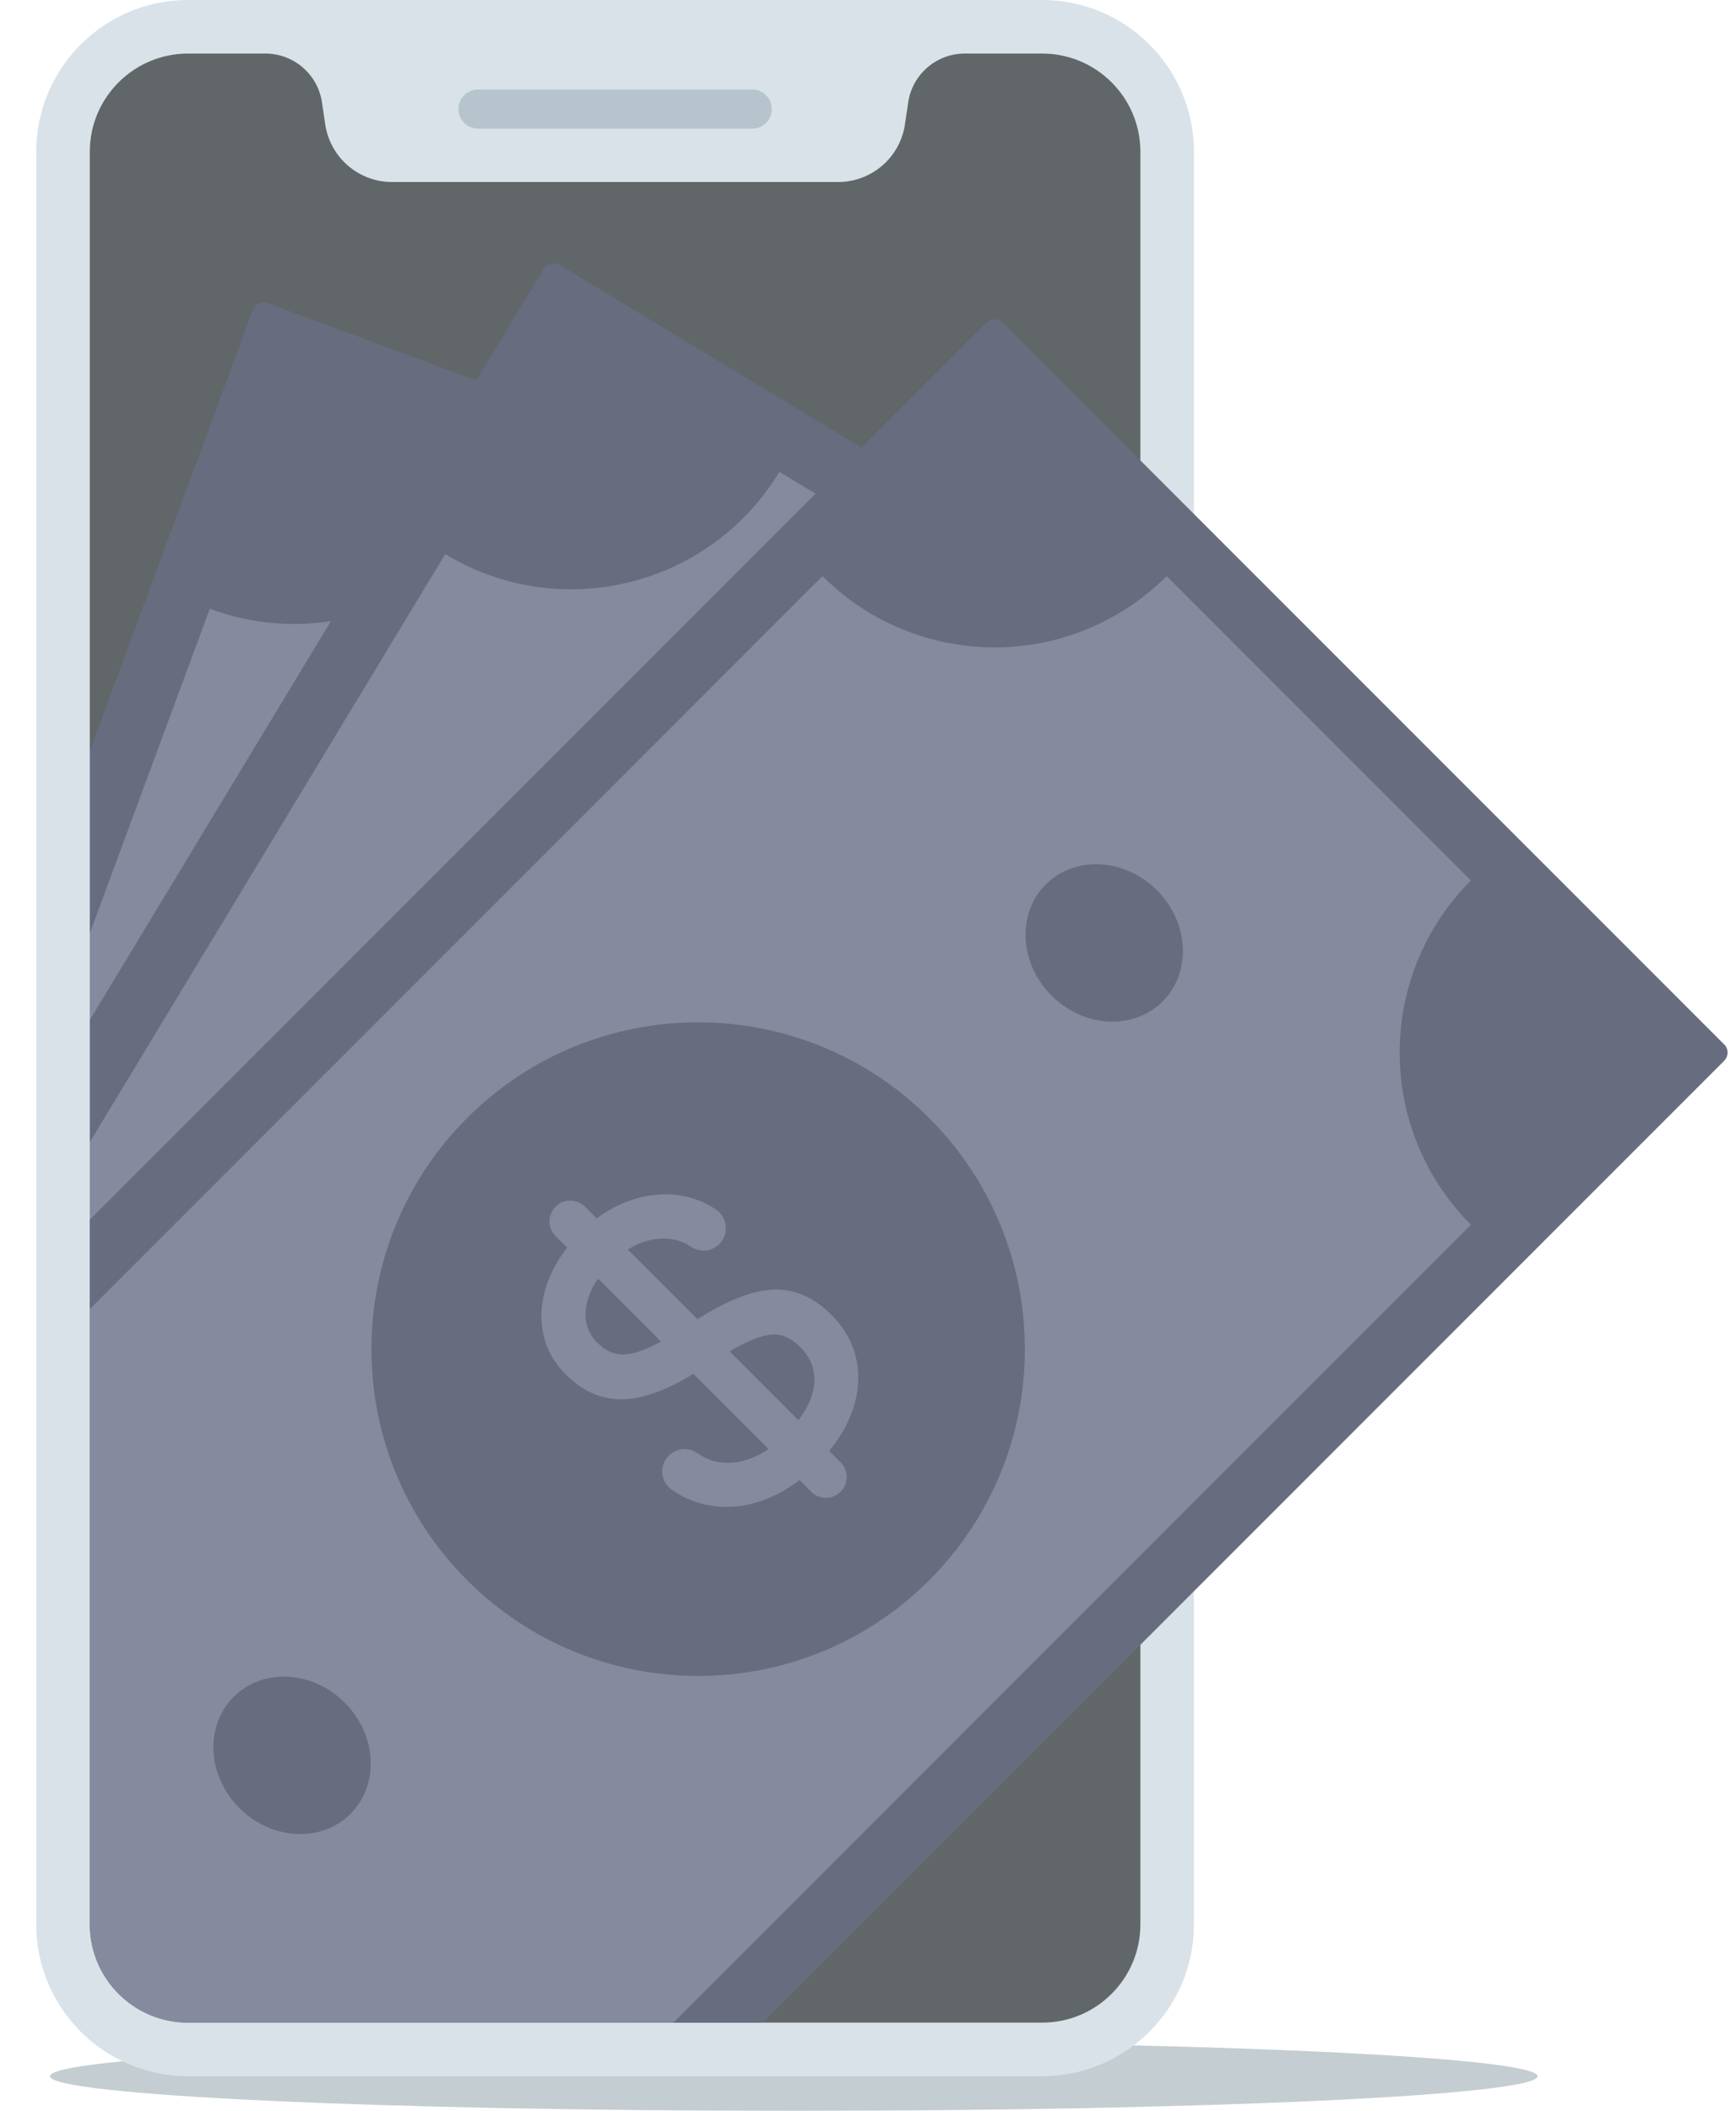 <svg width="116" height="141" viewBox="0 0 116 141" fill="none" xmlns="http://www.w3.org/2000/svg">
<g opacity="0.8">
<path d="M53.037 141.001C80.486 141.001 102.738 139.965 102.738 138.686C102.738 137.408 80.486 136.371 53.037 136.371C25.588 136.371 3.336 137.408 3.336 138.686C3.336 139.965 25.588 141.001 53.037 141.001Z" fill="#B5C1C6"/>
<path d="M77.949 9.648V129.036C77.949 133.469 74.355 137.063 69.922 137.063H12.277C7.844 137.063 4.25 133.469 4.25 129.036V9.648C4.25 5.215 7.844 1.621 12.277 1.621H69.922C74.355 1.621 77.949 5.215 77.949 9.648Z" fill="#394144"/>
<path d="M77.95 9.648V129.036C77.95 133.469 74.356 137.063 69.922 137.063H12.277C11.643 137.063 11.025 136.989 10.432 136.85C7.481 136.155 5.157 133.832 4.463 130.881C4.323 130.288 4.25 129.67 4.25 129.036V9.648C4.25 5.215 7.844 1.621 12.277 1.621H69.922C74.356 1.621 77.95 5.215 77.95 9.648Z" fill="#394144"/>
<path d="M82.3 44.856C82.295 44.87 82.291 44.886 82.285 44.9L77.95 56.622L77.001 59.186L75.983 61.94L73.666 68.202L67.699 84.333L59.752 105.819L58.864 108.219L51.981 126.829L51.227 128.867L48.194 137.065H12.277C11.643 137.065 11.025 136.991 10.432 136.852C7.481 136.157 5.157 133.834 4.463 130.883C4.323 130.29 4.25 129.672 4.25 129.037V54.91L16.898 20.715C17.047 20.316 17.49 20.111 17.89 20.259L31.831 25.415L51.34 32.631L53.894 33.576L57.996 35.093L74.416 41.167L77.949 42.474L79.005 42.865L81.829 43.909C82.214 44.052 82.418 44.469 82.3 44.856Z" fill="#41485F"/>
<path d="M71.489 61.922L69.927 66.143L65.273 78.727L53.375 110.893L48.162 124.985L44.085 136.009L43.694 137.064H12.277C11.643 137.064 11.025 136.99 10.432 136.851C7.481 136.156 5.157 133.833 4.463 130.882C4.323 130.289 4.25 129.671 4.25 129.036V67.076L14.019 40.665C16.698 41.656 19.473 41.897 22.11 41.493C24.399 41.142 26.586 40.305 28.517 39.053C29.239 38.585 29.925 38.06 30.568 37.479C32.455 35.776 33.97 33.604 34.913 31.055L48.139 35.948L50.609 36.861L61.878 41.03C61.704 41.501 61.553 41.974 61.424 42.45C59.511 49.536 62.62 56.992 68.846 60.667C69.673 61.155 70.556 61.577 71.489 61.922Z" fill="#D1DAF6" fill-opacity="0.26"/>
<path d="M19.916 128.956C20.869 126.378 19.323 123.43 16.462 122.372C13.601 121.314 10.509 122.546 9.555 125.124C8.601 127.703 10.148 130.651 13.009 131.709C15.87 132.767 18.962 131.535 19.916 128.956Z" fill="#41485F"/>
<path d="M46.541 56.976C47.494 54.398 45.948 51.45 43.087 50.391C40.226 49.333 37.134 50.566 36.18 53.144C35.226 55.722 36.773 58.67 39.634 59.729C42.495 60.787 45.587 59.554 46.541 56.976Z" fill="#41485F"/>
<path d="M48.526 98.623C52.709 87.316 46.931 74.758 35.622 70.576C24.313 66.393 11.755 72.168 7.573 83.475C3.39 94.783 9.168 107.34 20.477 111.523C31.786 115.706 44.344 109.93 48.526 98.623Z" fill="#41485F"/>
<path d="M39.861 93.948L38.85 93.575C38.919 93.307 38.977 93.041 39.023 92.779C39.144 92.103 39.188 91.448 39.156 90.819C39.153 90.752 39.149 90.685 39.144 90.619C39.053 89.413 38.689 88.339 38.058 87.421C38.03 87.381 38.002 87.34 37.973 87.3C37.575 86.754 37.085 86.289 36.501 85.909C36.2 85.713 35.875 85.539 35.525 85.388C35.406 85.336 35.283 85.287 35.158 85.241C33.58 84.657 32.135 84.708 30.86 85.392C30.798 85.425 30.735 85.46 30.674 85.496C29.951 85.921 29.234 86.559 28.506 87.429C28.106 87.906 27.702 88.453 27.293 89.071L27.171 89.255L26.236 88.909L24.887 88.41L23.16 87.771L21.003 86.973C21.188 86.689 21.39 86.434 21.61 86.207C22.118 85.685 22.668 85.336 23.289 85.141C23.443 85.093 23.598 85.057 23.752 85.032C24.084 84.98 24.419 84.982 24.765 85.038C24.992 85.075 25.216 85.058 25.425 84.995C25.864 84.864 26.233 84.534 26.4 84.082L26.414 84.04C26.557 83.623 26.508 83.167 26.281 82.789C26.242 82.723 26.197 82.66 26.148 82.602C25.973 82.391 25.744 82.232 25.485 82.144C25.407 82.118 25.327 82.098 25.245 82.084C25.151 82.069 25.058 82.056 24.965 82.045C24.153 81.949 23.348 82.021 22.566 82.259C22.526 82.272 22.485 82.284 22.445 82.298C21.409 82.636 20.465 83.228 19.636 84.063C19.099 84.604 18.633 85.237 18.245 85.953L17.201 85.567C16.483 85.301 15.684 85.669 15.418 86.386C15.153 87.104 15.521 87.903 16.238 88.169L17.264 88.548C17.062 89.403 16.985 90.233 17.032 91.025C17.107 92.253 17.459 93.338 18.077 94.251C18.712 95.188 19.603 95.873 20.727 96.289L20.754 96.299C22.271 96.86 23.692 96.809 24.978 96.149C25.177 96.047 25.373 95.931 25.568 95.799C26.301 95.306 27.02 94.602 27.74 93.67C27.976 93.366 28.211 93.038 28.447 92.685L30.466 93.432L35.11 95.15C34.946 95.422 34.769 95.672 34.582 95.896C34.507 95.987 34.429 96.073 34.349 96.156C34.152 96.361 33.95 96.541 33.742 96.695C33.364 96.978 32.967 97.179 32.54 97.304C32.006 97.462 31.469 97.488 30.9 97.385C30.191 97.255 29.494 97.655 29.242 98.337L29.235 98.355C29.088 98.771 29.131 99.227 29.353 99.609C29.573 99.988 29.947 100.249 30.378 100.326C31.375 100.502 32.357 100.449 33.298 100.168C34.113 99.925 34.872 99.527 35.564 98.982C35.852 98.755 36.128 98.503 36.392 98.226C36.953 97.638 37.443 96.948 37.856 96.165L38.898 96.55C39.615 96.816 40.416 96.448 40.681 95.731C40.946 95.013 40.579 94.214 39.861 93.948ZM23.731 93.43C23.134 93.734 22.491 93.751 21.765 93.483L21.738 93.472C21.198 93.273 20.785 92.954 20.475 92.498C20.15 92.019 19.971 91.442 19.929 90.735C19.907 90.367 19.933 89.975 20.005 89.562L23.951 91.022L24.855 91.356L25.583 91.625C25.39 91.888 25.208 92.115 25.037 92.312C25.004 92.349 24.972 92.385 24.941 92.421C24.427 92.992 24.021 93.282 23.731 93.43ZM33.363 91.544L30.084 90.332L30.026 90.31C30.419 89.742 30.768 89.31 31.074 88.982C31.53 88.491 31.888 88.233 32.147 88.097C32.735 87.789 33.393 87.778 34.174 88.066C34.824 88.307 35.314 88.664 35.671 89.159C36.032 89.66 36.229 90.269 36.271 91.022C36.289 91.355 36.27 91.712 36.214 92.09C36.19 92.245 36.16 92.404 36.124 92.566L33.363 91.544Z" fill="#D1DAF6" fill-opacity="0.26"/>
<path d="M95.994 54.039L95.058 55.586L77.95 83.881L51.98 126.829L50.015 130.079L45.791 137.065H12.277C11.643 137.065 11.025 136.992 10.432 136.852C7.481 136.157 5.157 133.834 4.463 130.883C4.323 130.29 4.25 129.672 4.25 129.038V71.03L22.11 41.494L31.831 25.416L36.336 17.966C36.556 17.601 37.031 17.485 37.395 17.705L57.568 29.903L75.307 40.628L77.95 42.226L79.005 42.865L82.3 44.857L87.432 47.96L95.733 52.98C96.098 53.2 96.214 53.674 95.994 54.039Z" fill="#41485F"/>
<path d="M82.183 68.722L77.95 75.723L68.437 91.455L59.752 105.819L57.945 108.807V108.808L48.162 124.986L40.858 137.065H12.277C11.643 137.065 11.025 136.991 10.432 136.852C7.481 136.157 5.157 133.834 4.463 130.883C4.323 130.29 4.25 129.672 4.25 129.037V79.187L28.517 39.053L29.749 37.016C30.019 37.18 30.292 37.335 30.568 37.48C36.337 40.534 43.213 39.773 48.139 35.949C49.336 35.02 50.417 33.911 51.341 32.632C51.599 32.273 51.846 31.901 52.078 31.516L54.495 32.976L57.996 35.093L70.595 42.711L76.682 46.392C74.508 49.988 73.89 54.091 74.636 57.914C74.907 59.305 75.359 60.66 75.983 61.94C76.515 63.034 77.173 64.073 77.95 65.034C78.137 65.266 78.332 65.493 78.534 65.716C79.571 66.864 80.791 67.88 82.183 68.722Z" fill="#D1DAF6" fill-opacity="0.26"/>
<path d="M18.899 124.835C20.322 122.483 19.359 119.296 16.748 117.718C14.138 116.139 10.869 116.767 9.447 119.119C8.024 121.472 8.987 124.658 11.598 126.237C14.208 127.815 17.477 127.188 18.899 124.835Z" fill="#41485F"/>
<path d="M58.61 59.165C60.033 56.813 59.07 53.626 56.459 52.048C53.849 50.47 50.58 51.097 49.157 53.45C47.735 55.802 48.698 58.989 51.308 60.567C53.919 62.145 57.188 61.518 58.61 59.165Z" fill="#41485F"/>
<path d="M52.71 100.441C58.948 90.124 55.64 76.704 45.322 70.465C35.004 64.226 21.583 67.532 15.345 77.848C9.107 88.164 12.415 101.585 22.733 107.824C33.051 114.062 46.472 110.757 52.71 100.441Z" fill="#41485F"/>
<path d="M45.084 94.215L44.162 93.657C44.311 93.344 44.44 93.031 44.551 92.721C44.759 92.144 44.903 91.572 44.982 91.009C45.162 89.734 45.014 88.542 44.544 87.465C44.064 86.37 43.249 85.468 42.106 84.777C40.667 83.907 39.238 83.684 37.857 84.116C37.638 84.184 37.415 84.269 37.189 84.372C36.652 84.615 36.099 84.952 35.521 85.389C34.927 85.838 34.309 86.393 33.661 87.057L33.507 87.214L30.671 85.498L27.88 83.812C28.113 83.568 28.36 83.354 28.619 83.174C29.216 82.757 29.821 82.517 30.469 82.443C30.975 82.385 31.456 82.443 31.938 82.62C32.604 82.864 33.355 82.599 33.723 81.989L33.746 81.951C33.964 81.568 34.002 81.111 33.85 80.697C33.7 80.284 33.378 79.961 32.966 79.809C32.105 79.492 31.208 79.381 30.302 79.477C29.176 79.596 28.093 80.006 27.084 80.696C27.015 80.743 26.947 80.791 26.879 80.841C26.376 81.21 25.909 81.645 25.481 82.146C25.442 82.192 25.402 82.241 25.362 82.289L24.961 82.046L24.409 81.713C23.755 81.317 22.9 81.528 22.504 82.182C22.48 82.221 22.459 82.26 22.441 82.3C22.135 82.936 22.358 83.716 22.974 84.088L23.909 84.653C23.853 84.78 23.799 84.907 23.749 85.034C23.48 85.709 23.302 86.381 23.215 87.043C23.183 87.29 23.164 87.534 23.157 87.773C23.127 88.716 23.286 89.6 23.633 90.407C23.725 90.621 23.83 90.827 23.947 91.024C24.209 91.463 24.532 91.859 24.916 92.21C24.954 92.246 24.993 92.281 25.033 92.314C25.282 92.531 25.555 92.729 25.852 92.908L25.877 92.923C26.494 93.296 27.115 93.546 27.737 93.672C28.51 93.831 29.284 93.797 30.053 93.572C30.189 93.532 30.326 93.486 30.463 93.434C31.387 93.085 32.344 92.461 33.359 91.546C33.607 91.323 33.858 91.082 34.113 90.824L36.21 92.092L40.192 94.499C39.893 94.833 39.58 95.115 39.256 95.344C38.599 95.809 37.947 96.066 37.263 96.132C36.708 96.185 36.175 96.11 35.636 95.901C35.285 95.765 34.91 95.771 34.578 95.898C34.274 96.013 34.008 96.227 33.829 96.524L33.819 96.54C33.789 96.591 33.762 96.644 33.739 96.697C33.587 97.042 33.57 97.434 33.698 97.794C33.843 98.208 34.16 98.535 34.569 98.691C34.897 98.816 35.227 98.913 35.561 98.984C36.191 99.116 36.829 99.151 37.467 99.087C38.665 98.965 39.811 98.52 40.872 97.762C41.533 97.291 42.145 96.705 42.698 96.015L43.648 96.59C44.303 96.985 45.158 96.775 45.554 96.12C45.95 95.465 45.739 94.611 45.084 94.215ZM38.611 87.015C38.819 86.952 39.028 86.922 39.24 86.925C39.677 86.931 40.128 87.077 40.608 87.367C41.201 87.725 41.614 88.169 41.871 88.722C42.104 89.221 42.191 89.781 42.136 90.427C42.13 90.505 42.121 90.585 42.11 90.666C42.047 91.132 41.902 91.63 41.675 92.153L39.14 90.621L36.251 88.873L36.111 88.789C36.148 88.753 36.185 88.716 36.221 88.681C36.955 87.975 37.53 87.552 37.969 87.302C38.229 87.153 38.442 87.065 38.611 87.015ZM29.341 90.666C28.698 90.853 28.063 90.748 27.4 90.348L27.376 90.333C26.883 90.035 26.537 89.644 26.32 89.138C26.288 89.064 26.258 88.988 26.233 88.911C26.075 88.436 26.036 87.908 26.114 87.303C26.163 86.938 26.261 86.557 26.411 86.166L28.503 87.431L31.071 88.984L31.5 89.243C30.931 89.769 30.46 90.112 30.081 90.334C29.777 90.51 29.533 90.611 29.341 90.666Z" fill="#D1DAF6" fill-opacity="0.26"/>
<path d="M69.642 0H12.559C6.969 0 2.422 4.547 2.422 10.137V128.548C2.422 134.138 6.969 138.685 12.559 138.685H69.642C75.232 138.685 79.779 134.138 79.779 128.548V10.137C79.779 4.547 75.232 0 69.642 0ZM76.201 128.548C76.201 132.165 73.259 135.107 69.642 135.107H12.559C8.942 135.107 6 132.165 6 128.548V10.137C6 6.52 8.942 3.578 12.559 3.578H17.735C19.629 3.578 21.238 4.966 21.515 6.84L21.731 8.303C22.058 10.518 23.959 12.158 26.198 12.158H56.003C58.242 12.158 60.143 10.518 60.47 8.303L60.686 6.84C60.963 4.966 62.571 3.578 64.466 3.578H69.642C73.259 3.578 76.201 6.52 76.201 10.137L76.201 128.548Z" fill="#CFDBE2"/>
<path d="M50.264 8.596H31.945C31.223 8.596 30.637 8.01 30.637 7.287C30.637 6.564 31.223 5.979 31.945 5.979H50.264C50.987 5.979 51.573 6.564 51.573 7.287C51.573 8.01 50.987 8.596 50.264 8.596Z" fill="#A4B7C1"/>
<path d="M115.212 70.856L50.96 135.108H12.562C8.946 135.108 6.004 132.166 6.004 128.549V81.47L65.915 21.56C66.217 21.259 66.704 21.259 67.006 21.56L115.212 69.765C115.513 70.066 115.513 70.555 115.212 70.856Z" fill="#41485F"/>
<path d="M98.289 81.81L44.991 135.108H12.562C8.946 135.108 6.004 132.166 6.004 128.55V87.439L54.962 38.482C56.84 40.361 59.064 41.684 61.429 42.451C64.398 43.414 67.59 43.501 70.6 42.712C73.373 41.984 75.926 40.512 77.954 38.487L77.959 38.482L98.289 58.813C91.939 65.163 91.938 75.46 98.289 81.81Z" fill="#D1DAF6" fill-opacity="0.26"/>
<path d="M23.421 121.159C25.365 119.215 25.192 115.89 23.035 113.733C20.878 111.576 17.553 111.404 15.61 113.347C13.666 115.291 13.838 118.616 15.995 120.773C18.152 122.93 21.477 123.103 23.421 121.159Z" fill="#41485F"/>
<path d="M77.69 66.891C79.634 64.947 79.462 61.623 77.305 59.466C75.147 57.309 71.823 57.136 69.879 59.08C67.935 61.024 68.108 64.348 70.265 66.505C72.422 68.662 75.746 68.835 77.69 66.891Z" fill="#41485F"/>
<path d="M62.089 105.558C70.614 97.033 70.612 83.21 62.086 74.684C53.56 66.158 39.738 66.157 31.213 74.682C22.688 83.207 22.689 97.029 31.215 105.555C39.741 114.081 53.564 114.082 62.089 105.558Z" fill="#41485F"/>
<path d="M57.259 91.003C57.08 89.962 56.608 89.003 55.849 88.142C55.75 88.03 55.645 87.919 55.536 87.81C54.347 86.62 53.012 86.062 51.569 86.151C50.915 86.192 50.209 86.355 49.44 86.649C48.631 86.956 47.752 87.406 46.791 88.003L46.603 88.119L41.953 83.469C42.239 83.288 42.53 83.141 42.824 83.027C43.504 82.764 44.148 82.677 44.795 82.76C45.3 82.825 45.753 82.996 46.178 83.282C46.767 83.679 47.56 83.601 48.064 83.098L48.094 83.066C48.163 82.993 48.225 82.914 48.277 82.829C48.455 82.547 48.533 82.211 48.497 81.874C48.449 81.436 48.213 81.045 47.849 80.8C47.604 80.634 47.351 80.488 47.089 80.363C46.539 80.099 45.955 79.923 45.343 79.84C44.221 79.686 43.071 79.826 41.926 80.253C41.212 80.521 40.525 80.901 39.873 81.389L39.086 80.602C38.545 80.061 37.665 80.061 37.124 80.602C36.583 81.142 36.583 82.023 37.124 82.564L37.897 83.337C37.634 83.675 37.399 84.019 37.195 84.371C36.98 84.738 36.8 85.112 36.652 85.491C36.598 85.631 36.548 85.77 36.503 85.909C36.199 86.851 36.107 87.779 36.227 88.679C36.235 88.738 36.243 88.798 36.254 88.857C36.254 88.862 36.255 88.867 36.256 88.872C36.443 89.983 36.965 90.973 37.809 91.816L37.83 91.837C38.21 92.217 38.609 92.531 39.025 92.779C39.86 93.278 40.765 93.507 41.729 93.466C42.589 93.429 43.525 93.182 44.557 92.719C45.117 92.466 45.707 92.151 46.329 91.769L49.535 94.975L51.352 96.792C50.982 97.044 50.611 97.244 50.241 97.389C49.758 97.578 49.297 97.683 48.848 97.708C48.602 97.722 48.358 97.711 48.117 97.676C47.566 97.596 47.067 97.395 46.593 97.063C46.003 96.649 45.203 96.722 44.689 97.235L44.675 97.249C44.368 97.565 44.215 97.998 44.257 98.437C44.3 98.874 44.53 99.267 44.89 99.516C45.721 100.094 46.636 100.456 47.609 100.593C47.636 100.598 47.662 100.601 47.689 100.603C48.856 100.755 50.047 100.593 51.232 100.122C51.986 99.823 52.72 99.4 53.423 98.863L53.533 98.973L54.208 99.648C54.749 100.189 55.629 100.189 56.171 99.648C56.712 99.107 56.712 98.227 56.171 97.686L55.408 96.924C56.033 96.156 56.513 95.359 56.838 94.549C57.318 93.354 57.459 92.161 57.259 91.003ZM42.141 90.425C41.982 90.456 41.847 90.47 41.732 90.475C41.063 90.501 40.472 90.249 39.925 89.701L39.904 89.681C39.497 89.274 39.254 88.811 39.164 88.268C39.092 87.84 39.118 87.397 39.245 86.924C39.286 86.765 39.34 86.603 39.405 86.437C39.538 86.094 39.725 85.748 39.964 85.404L44.169 89.61C43.263 90.111 42.603 90.336 42.141 90.425ZM54.131 93.528C53.958 93.966 53.697 94.415 53.352 94.869L49.889 91.404L48.755 90.271C49.163 90.029 49.526 89.837 49.848 89.686C50.695 89.286 51.255 89.164 51.607 89.146C52.269 89.112 52.873 89.378 53.461 89.966C53.952 90.457 54.246 90.985 54.364 91.584C54.483 92.19 54.407 92.826 54.131 93.528Z" fill="#D1DAF6" fill-opacity="0.26"/>
</g>
</svg>
